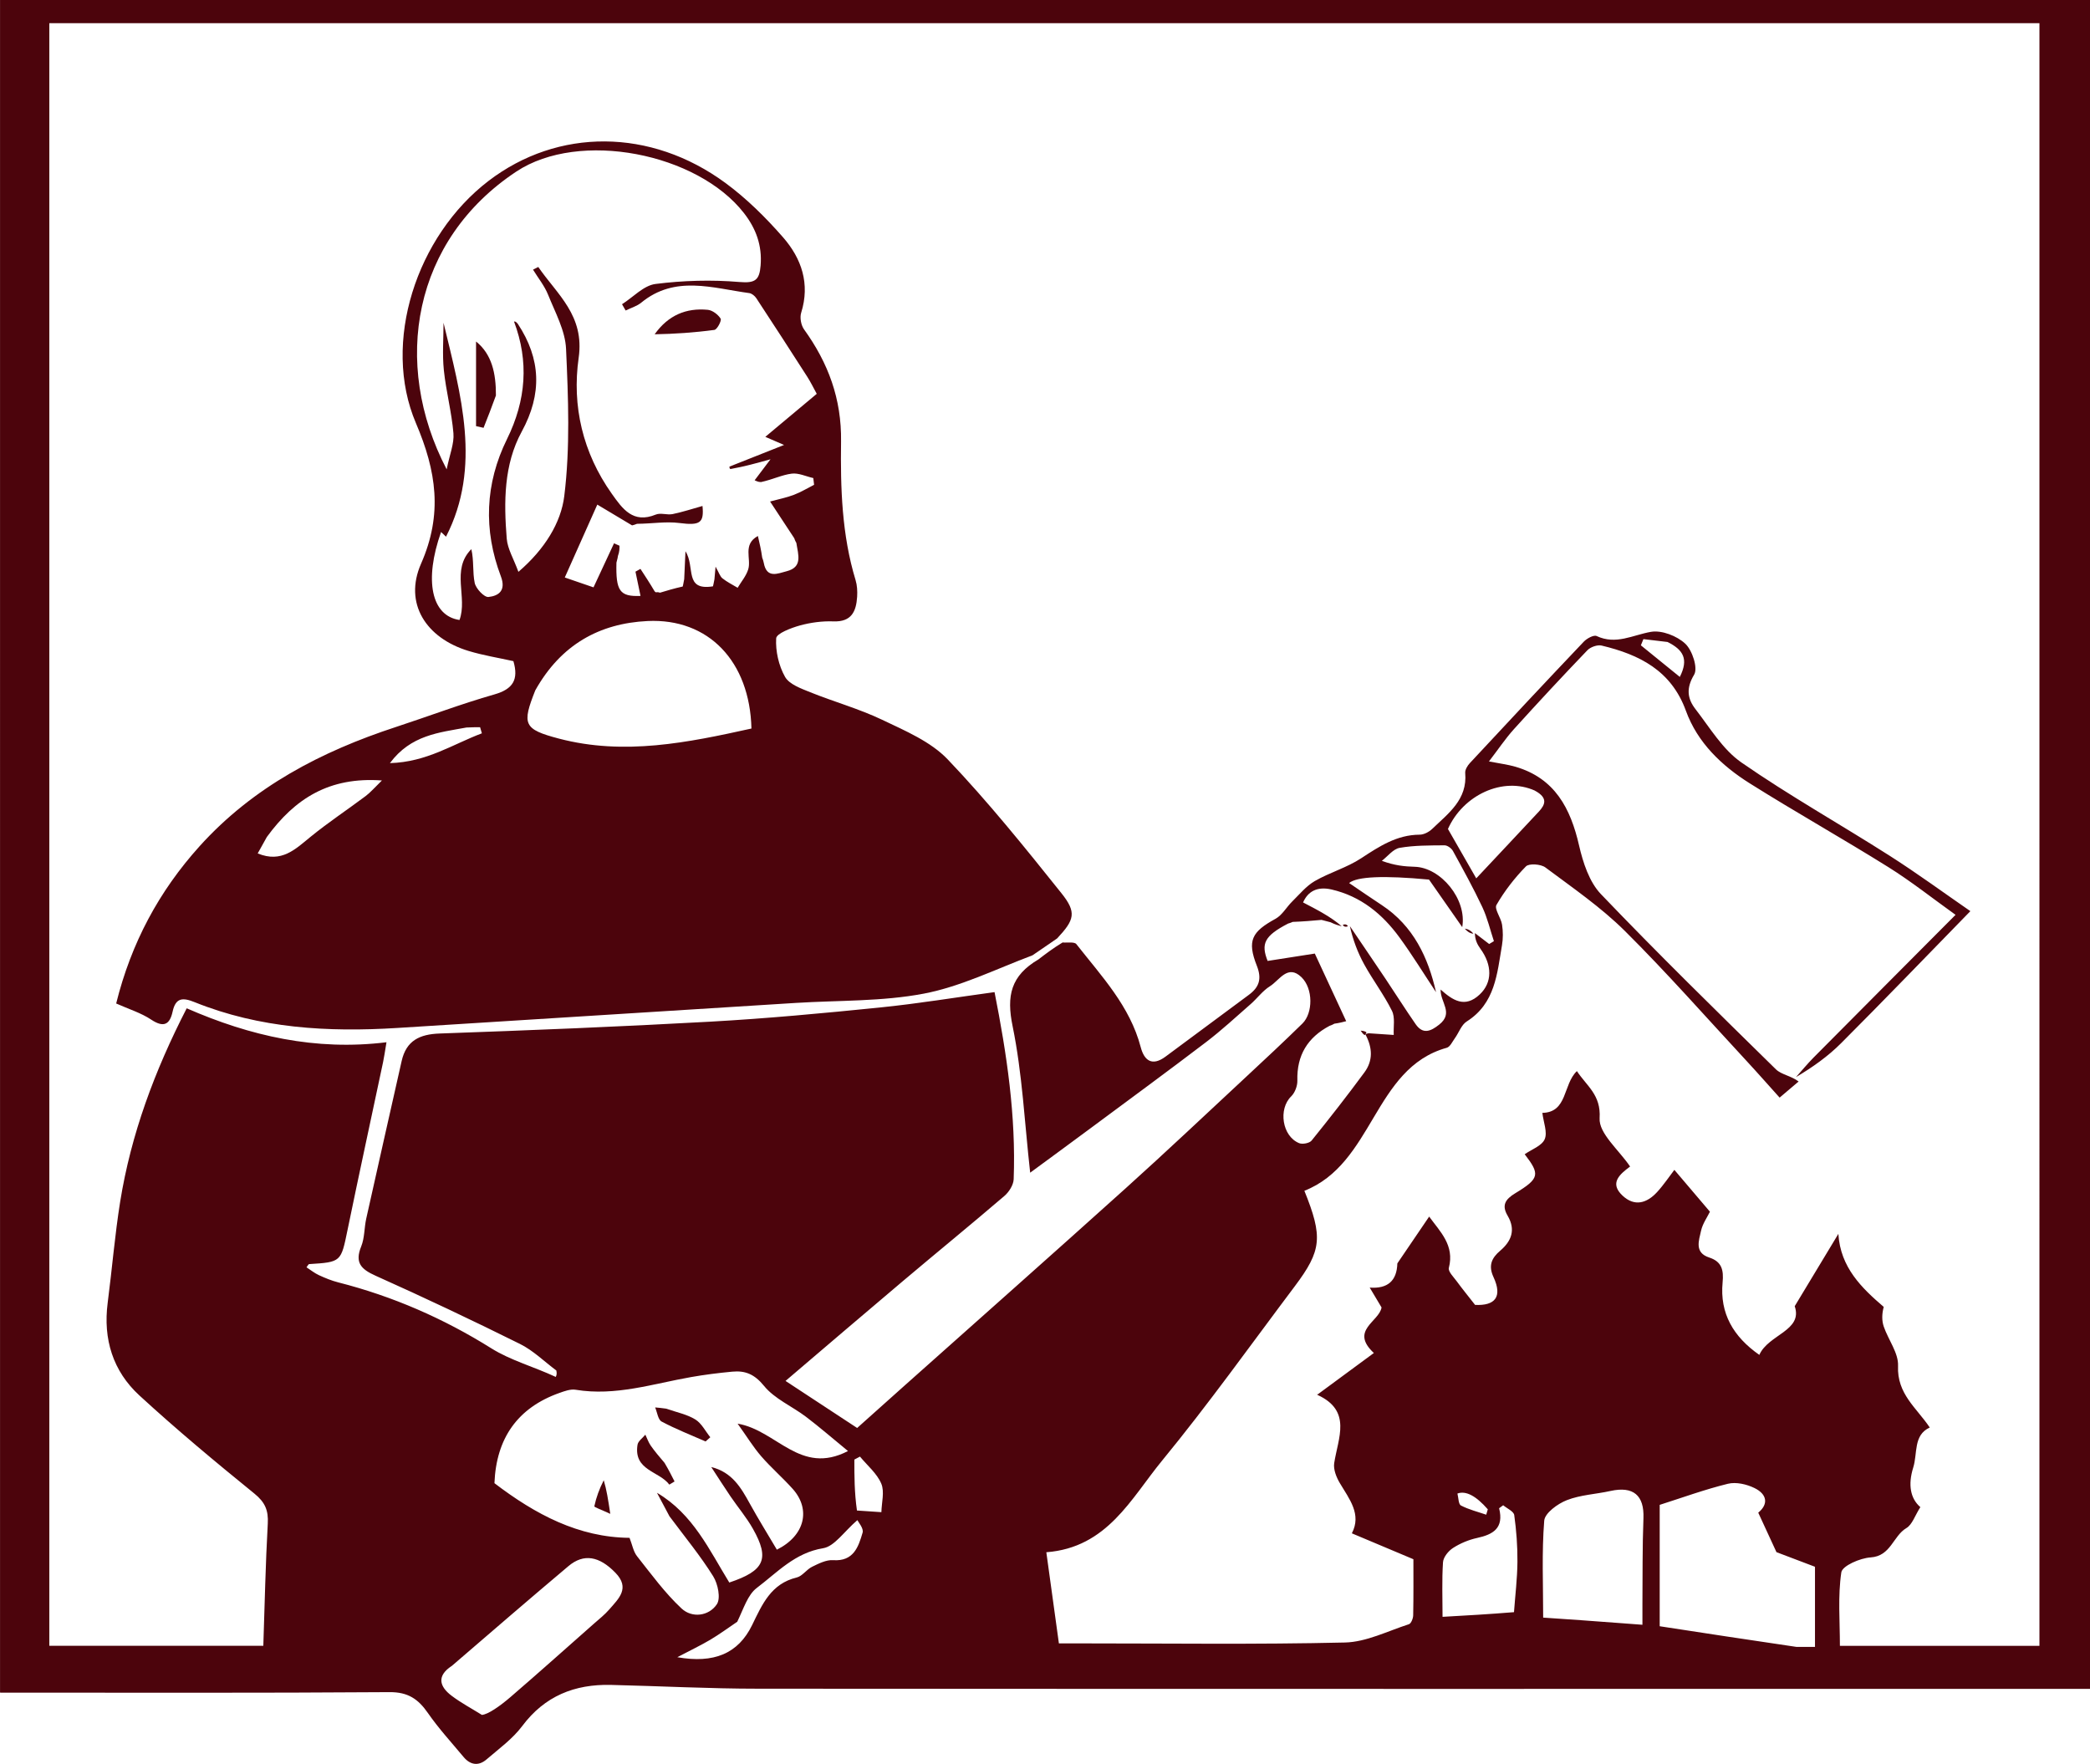 <?xml version="1.0" encoding="UTF-8"?>
<svg id="Layer_1" xmlns="http://www.w3.org/2000/svg" version="1.1" viewBox="0 0 595.28 502.38">
  <!-- Generator: Adobe Illustrator 29.7.1, SVG Export Plug-In . SVG Version: 2.1.1 Build 8)  -->
  <defs>
    <style>
      .st0 {
        fill: #4c040c;
      }
    </style>
  </defs>
  <path class="st0" d="M595.28,74.2v406.82c-1.96,0-3.68,0-5.4,0-124.62,0-249.23.04-373.85-.05-14.01,0-28.03-.75-42.04-1.08-10.31-.24-18.83,3.14-25.25,11.72-2.74,3.66-6.64,6.47-10.16,9.5-2.27,1.96-4.63,1.61-6.55-.7-3.44-4.13-7.1-8.11-10.15-12.51-2.76-3.99-5.68-5.99-10.94-5.95-36.85.27-73.7.14-110.93.14V-3.1h595.28v77.31M410.31,281.83c3.4,3.02,6.88,5.44,11.16,1.4,3.59-3.39,3.61-8.33.15-13.06-.88-1.21-1.53-2.59-1.53-4.41,1.35,1.04,2.71,2.07,4.06,3.11.45-.27.9-.54,1.35-.81-1.08-3.25-1.85-6.63-3.3-9.71-2.56-5.44-5.48-10.72-8.38-16-.42-.76-1.58-1.6-2.39-1.59-4.27.04-8.6-.01-12.77.72-1.85.32-3.4,2.41-5.08,3.7,3.68,1.35,6.51,1.61,9.35,1.69,7.43.2,14.95,9.26,13.55,17.19-3.01-4.31-6.02-8.63-9.46-13.54q-19.37-1.81-22.76.98c3.2,2.17,6.24,4.27,9.33,6.3,8.99,5.92,13.21,14.95,15.43,24.8-3.46-5.22-6.74-10.58-10.43-15.63-4.87-6.66-11.02-11.71-19.33-13.63-4.06-.93-6.72.51-8.11,3.69,4.14,2.15,7.91,4.1,11.02,6.8-.93-.25-1.86-.5-3.2-1.16-.53-.14-1.07-.28-2.57-.67-2.62.23-5.25.47-8.21.57-.25.07-.43.24-1.3.47-6.8,3.53-7.77,5.76-5.84,10.65,4.92-.77,9.48-1.48,13.44-2.1,3.21,6.92,6.07,13.09,8.94,19.26-.92.24-1.93.51-3.37.71-.28.12-.48.32-1.36.61-6.27,3.32-9.38,8.41-9.18,15.62.04,1.5-.7,3.45-1.77,4.49-3.69,3.58-2.59,11.33,2.28,13.31.96.39,2.94.01,3.55-.74,5.14-6.36,10.18-12.82,15.03-19.4,2.47-3.35,2.35-6.99.3-10.82,0,0,.36-.38,1.22-.32,2.28.15,4.56.31,6.84.46-.13-2.31.44-4.97-.51-6.88-2.28-4.59-5.44-8.74-7.92-13.25-1.86-3.39-3.22-7.05-4.06-10.86,3.38,5,6.79,9.98,10.15,15,2.87,4.29,5.63,8.67,8.57,12.91,2.08,3,4.28,2.07,6.72.13,4.2-3.34.3-6.27.4-10M295.86,273.19c2.01-1.54,4.03-3.08,6.79-4.76,1.34.13,3.35-.26,3.93.48,7.14,9.11,15.25,17.63,18.32,29.33,1,3.83,3.25,5.54,7.06,2.71,7.91-5.88,15.83-11.73,23.74-17.6,2.91-2.16,3.77-4.49,2.28-8.28-2.85-7.2-1.42-9.69,5.33-13.39,1.91-1.05,3.12-3.33,4.76-4.94,2.06-2.02,3.97-4.38,6.4-5.79,4.26-2.46,9.17-3.83,13.25-6.52,5.17-3.39,10.14-6.66,16.62-6.7,1.22,0,2.69-.78,3.6-1.66,4.58-4.41,10.05-8.32,9.39-15.91-.08-.91.64-2.09,1.33-2.83,10.76-11.57,21.55-23.11,32.43-34.56.88-.93,2.85-2,3.66-1.62,5.54,2.6,10.31-.3,15.49-1.19,3.07-.53,7.42,1.17,9.77,3.38,2.01,1.89,3.65,6.94,2.52,8.82-2.34,3.88-1.91,6.84.36,9.78,4.11,5.31,7.77,11.52,13.1,15.22,13.65,9.47,28.21,17.63,42.23,26.57,7.93,5.06,15.54,10.64,22.99,15.78-12.7,13.01-24.64,25.43-36.82,37.61-3.73,3.74-8.1,6.84-12.85,9.66,1.67-1.86,3.26-3.8,5.01-5.57,13.15-13.26,26.34-26.48,40.44-40.65-6.46-4.62-12.58-9.49-19.16-13.6-13.03-8.14-26.45-15.67-39.46-23.85-8-5.03-14.89-11.59-18.18-20.66-4.17-11.49-13.26-16.01-24-18.58-1.21-.29-3.18.41-4.07,1.34-7.08,7.38-14.06,14.88-20.92,22.47-2.45,2.72-4.5,5.8-7.11,9.19,3.12.61,5.38.88,7.54,1.51,11.22,3.28,15.69,11.8,18.13,22.43,1.12,4.87,2.9,10.37,6.21,13.84,16.25,16.99,33.07,33.44,49.85,49.91,1.55,1.52,4.3,1.83,6.47,3.47-1.49,1.26-2.97,2.52-5.41,4.59-3.21-3.56-6.27-7.05-9.42-10.45-11.49-12.39-22.66-25.1-34.64-37-6.83-6.78-14.91-12.32-22.66-18.11-1.29-.96-4.65-1.2-5.54-.29-3.21,3.28-6.1,7-8.39,10.97-.67,1.16,1.29,3.65,1.59,5.61.3,1.92.31,3.97-.02,5.89-1.39,8.1-1.93,16.57-10.03,21.69-1.53.96-2.24,3.19-3.39,4.78-.71.98-1.36,2.46-2.32,2.72-10.51,2.92-15.71,11.28-20.8,19.84-5.03,8.47-9.97,17.04-19.74,20.89,5.31,13.15,4.94,16.98-2.73,27.19-12.51,16.63-24.61,33.61-37.81,49.68-8.84,10.76-15.6,24.76-32.96,26.08,1.22,8.86,2.39,17.3,3.58,25.96,2.38,0,4.16,0,5.94,0,25.18,0,50.36.34,75.52-.25,6.12-.14,12.2-3.27,18.23-5.21.63-.2,1.21-1.66,1.22-2.54.11-5.53.06-11.06.06-15.97-6.21-2.62-11.74-4.94-17.53-7.38,2.84-5.43-.71-9.73-3.45-14.35-.97-1.64-1.85-3.86-1.58-5.63,1.11-7.2,5.1-14.9-4.71-19.42-.22-.1-.24-.65-.06-.12,5.31-3.91,10.39-7.66,16.07-11.84-6.94-6.45,1.52-8.91,2.19-12.97-1.14-1.92-2.1-3.53-3.37-5.66q7.66.57,7.87-6.89c3.84-5.65,6.41-9.43,9.06-13.33,3.1,4.28,7.28,8.15,5.61,14.6-.27,1.03,1.37,2.63,2.27,3.86,1.49,2.04,3.09,3.99,5.2,6.69,5.67.28,7.87-2.26,5.24-7.93-1.51-3.24-.55-5.42,1.92-7.51,3.22-2.74,4.46-5.96,2.11-9.96-1.72-2.92-.75-4.64,2.17-6.4,6.98-4.22,7.07-5.41,2.69-11.11,1.97-1.38,4.87-2.38,5.69-4.27.85-1.95-.33-4.78-.66-7.51,7.22-.14,5.84-8.11,9.84-11.9,2.8,4.27,6.89,6.75,6.47,13.41-.27,4.33,5.49,9.04,8.68,13.77-3.03,2.26-5.91,4.73-2.18,8.26,3.44,3.25,6.95,2.19,9.86-.97,1.92-2.09,3.51-4.5,4.93-6.34,3.24,3.81,6.65,7.83,10.13,11.92-.76,1.57-2.08,3.4-2.53,5.42-.61,2.8-1.96,6.24,2.34,7.63,3.6,1.17,4.13,3.61,3.8,7.08-.84,8.84,3.06,15.48,10.46,20.65,2.57-5.84,12.47-6.87,10.08-13.87,4.55-7.53,8.35-13.83,12.43-20.6.58,9.58,6.66,15.43,12.92,20.8-.54,2.04-.56,3.91,0,5.58,1.3,3.8,4.24,7.56,4.08,11.23-.35,7.97,5.29,11.95,9.03,17.54-4.73,2.2-3.42,7.28-4.71,11.42-1.52,4.87-.82,8.8,2.03,11.26-1.56,2.45-2.31,4.98-3.97,5.96-3.82,2.26-4.42,7.99-10.19,8.36-2.99.19-8.07,2.39-8.35,4.26-1.01,6.8-.4,13.84-.4,20.93h56.83V6.6H14.05v462.14h60.95c.4-11.87.63-23.35,1.27-34.8.21-3.76-.77-6.07-3.8-8.53-11.14-9.04-22.18-18.24-32.74-27.94-7.57-6.94-10.4-16.07-9.06-26.4,1.25-9.6,2.03-19.27,3.56-28.82,3.09-19.18,9.76-37.18,18.95-55.07,18.07,7.9,36.68,12.16,56.9,9.67-.49,2.92-.68,4.3-.97,5.66-3.37,15.91-6.83,31.81-10.11,47.74-1.89,9.18-1.76,9.21-10.96,9.79-.19.01-.36.43-.74.91,1.18.76,2.28,1.66,3.52,2.23,1.78.82,3.62,1.58,5.51,2.06,15.54,3.96,29.99,10.26,43.62,18.79,5.48,3.43,12,5.19,18.34,8.14.19-.41.39-.82.17-1.83-3.43-2.55-6.58-5.69-10.35-7.56-13.59-6.75-27.31-13.24-41.15-19.44-4.16-1.87-5.95-3.73-4.08-8.34.99-2.43.85-5.29,1.43-7.9,3.33-14.97,6.72-29.94,10.09-44.9,1.31-5.8,5.09-7.64,10.84-7.84,25.68-.91,51.36-1.94,77.01-3.37,16.12-.9,32.22-2.4,48.28-4.03,10.82-1.09,21.58-2.87,32.74-4.39,3.49,17.62,6.13,35.29,5.45,53.29-.06,1.65-1.34,3.66-2.67,4.79-9.54,8.17-19.28,16.12-28.89,24.23-10.9,9.19-21.72,18.47-33.42,28.43,7.62,5,13.97,9.17,20.4,13.4,4.77-4.27,9.05-8.1,13.33-11.92,21.02-18.74,42.11-37.4,63.04-56.25,11.61-10.45,22.97-21.19,34.41-31.83,5.39-5.01,10.78-10.04,16.04-15.19,3.03-2.97,3.1-9.95-.28-13.21-3.91-3.78-6.28.92-8.96,2.58-2.09,1.3-3.63,3.46-5.52,5.11-4.18,3.66-8.27,7.45-12.68,10.81-10.7,8.15-21.55,16.11-32.35,24.12-6.1,4.53-12.24,9.02-17.75,13.07-1.59-14.17-2.23-28.19-5.01-41.77-1.76-8.57-.57-14.34,7.44-19.02M190.65,431.8c-1.18-2.21-2.35-4.42-3.53-6.63,10.29,6.05,14.91,16.32,20.6,25.56,10.05-3.35,11.56-6.74,6.75-15.27-1.83-3.26-4.3-6.16-6.41-9.27-1.87-2.76-3.66-5.57-5.48-8.36,5.95,1.48,8.48,5.89,10.98,10.42,2.46,4.46,5.16,8.8,7.71,13.12,8.03-4,9.71-11.48,4.53-17.29-2.87-3.21-6.16-6.05-8.98-9.3-2.25-2.6-4.06-5.57-6.73-9.3,11.18,1.88,17.79,14.86,31.44,7.8-4.46-3.66-8.12-6.84-11.97-9.76-3.96-3-8.93-5.09-11.95-8.8-2.71-3.33-5.34-4.4-9.05-4.05-3.92.37-7.84.86-11.71,1.54-10.89,1.91-21.56,5.49-32.89,3.61-1.46-.24-3.16.39-4.65.92-11.93,4.24-17.97,12.95-18.48,25.69,11.69,8.92,23.99,15.44,38.48,15.57.78,1.98,1.08,3.9,2.14,5.24,4.05,5.12,7.94,10.47,12.68,14.89,2.96,2.76,7.73,2.21,10.04-1.2,1.16-1.71.31-5.82-1.03-7.97-3.59-5.76-7.94-11.05-12.48-17.13M511.65,469.06h5.3v-22.82c-3.78-1.43-7.9-2.99-10.97-4.16-1.92-4.16-3.51-7.61-5.19-11.25,3-2.46,2.49-5.27-1.07-7.01-2.22-1.09-5.24-1.79-7.56-1.22-6.54,1.6-12.91,3.93-19.44,6.01v34.57c12.62,1.94,25.28,3.88,38.92,5.88M461.27,462.27c1.94.14,3.87.29,6.53.49,0-2.16-.01-3.9,0-5.64.07-8.24-.03-16.49.29-24.72.25-6.48-2.86-9.19-9.38-7.75-4.15.92-8.55,1.1-12.44,2.62-2.61,1.02-6.26,3.67-6.44,5.84-.72,9.02-.3,18.12-.3,27.61,7.59.52,14.18.96,21.74,1.55M128.62,474.51c-4.23,2.81-3.52,5.8,0,8.46,2.71,2.05,5.74,3.65,8.63,5.46,1.71-.11,5.08-2.44,8.17-5.1,8-6.89,15.87-13.93,23.79-20.92,1.48-1.3,3.05-2.54,4.33-4.02,2.67-3.08,6.02-6.06,1.73-10.46-4.58-4.71-8.99-5.56-13.39-1.85-10.96,9.23-21.81,18.6-33.24,28.44M431.22,459.16c.35-4.78.94-9.56.98-14.34.04-4.44-.3-8.91-.91-13.3-.15-1.06-2.05-1.88-3.15-2.8-.39.28-.78.57-1.16.85,1.43,5.7-1.73,7.48-6.28,8.47-2.39.52-4.8,1.53-6.85,2.85-1.32.85-2.75,2.62-2.85,4.06-.34,5.11-.13,10.26-.13,15.55,6.94-.39,13.17-.74,20.36-1.33M437.19,225.19c-9.16-4.12-20.51,1.3-24.78,10.92,2.85,4.97,5.3,9.25,8.06,14.06,6.38-6.8,12.13-12.9,17.84-19.03,1.8-1.94,2.65-3.9-1.13-5.94M209.96,461.92c-2.53,1.71-5,3.53-7.62,5.09-2.7,1.6-5.54,2.95-9.43,4.99,10.45,1.85,17.35-1.03,21.31-9.15,2.89-5.94,5.39-11.8,12.72-13.56,1.6-.39,2.78-2.28,4.37-3.05,1.87-.91,4.02-2.01,5.96-1.88,5.85.41,7.23-3.78,8.42-7.85.35-1.21-1.24-2.99-1.49-3.55-3.83,3.28-6.5,7.47-9.76,8-8.06,1.31-13.07,6.92-18.88,11.3-2.59,1.95-3.73,5.83-5.59,9.67M244.07,430.22c2.32.16,4.65.31,6.97.47.06-2.74.94-5.82-.03-8.12-1.23-2.91-3.98-5.17-6.07-7.71-.53.28-1.07.57-1.6.85,0,4.66,0,9.32.74,14.51M474.96,182.85c-2.29-.27-4.59-.55-6.88-.82l-.72,1.77c3.54,2.87,7.08,5.75,11.09,9,2.58-5.11.97-7.72-3.49-9.95M415.11,425.39c.31,1.18.27,3.02,1,3.4,2.24,1.17,4.78,1.79,7.2,2.62.15-.51.3-1.02.45-1.53q-5.06-5.79-8.64-4.5Z"/>
  <path class="st0" d="M301.12,267.26c-2.42,1.71-4.61,3.13-7.03,4.82-10.45,3.94-20.42,8.91-30.95,10.92-11.9,2.27-24.31,1.89-36.5,2.65-37.83,2.38-75.66,4.77-113.5,7.13-19.7,1.23-39.14.14-57.71-7.35-3.38-1.36-5.39-1.32-6.27,2.71-.8,3.68-2.54,4.63-6.09,2.27-2.91-1.94-6.41-3-9.98-4.6,4.27-17.21,12.19-31.98,23.79-44.83,15.25-16.89,34.63-26.96,55.91-33.93,9.35-3.06,18.57-6.57,28.03-9.27,5.29-1.51,6.95-4.2,5.41-9.48-4.19-.93-8.59-1.63-12.81-2.91-12.1-3.68-18.46-13.55-13.49-24.85,6.22-14.15,4.36-26.36-1.47-40.04-9.76-22.91.13-53.25,20.68-68.97,19.75-15.11,46.19-15.09,67.51.6,6.01,4.43,11.46,9.83,16.38,15.46,5.26,6.02,7.75,13.22,5.16,21.49-.43,1.38-.04,3.53.81,4.72,6.9,9.57,10.72,19.8,10.55,31.95-.18,13.22.21,26.57,4.13,39.45.46,1.51.55,3.2.45,4.78-.27,4.14-1.58,7.19-6.74,7-3.19-.12-6.51.32-9.59,1.17-2.51.7-6.65,2.28-6.73,3.66-.21,3.64.72,7.77,2.52,10.96,1.21,2.14,4.55,3.32,7.16,4.38,6.8,2.74,13.94,4.72,20.54,7.87,6.56,3.13,13.79,6.19,18.64,11.27,11.49,12.05,21.98,25.09,32.39,38.11,4.4,5.5,3.71,7.59-1.21,12.86M226.83,154.64c-.12-.27-.32-.47-.61-1.35-2.13-3.23-4.26-6.47-6.88-10.45,2.54-.69,4.73-1.12,6.79-1.91,1.99-.76,3.83-1.88,5.74-2.85-.07-.64-.15-1.28-.22-1.92-2.06-.46-4.19-1.51-6.16-1.26-2.76.35-5.39,1.67-8.69,2.39-.42,0-.85,0-1.86-.5,1.24-1.64,2.47-3.28,4.52-5.98-4.21,1.17-7.36,2.04-11.21,2.74-.24.05-.47.09-.49-.65,4.85-1.92,9.69-3.85,15.56-6.17-1.67-.72-3.15-1.36-5.34-2.31,5.8-4.85,10.15-8.49,14.65-12.25-.94-1.71-1.71-3.31-2.66-4.8-4.81-7.5-9.65-14.99-14.55-22.43-.43-.66-1.28-1.36-2.01-1.46-10.44-1.41-21.11-5.2-30.77,2.72-1.25,1.03-2.95,1.5-4.44,2.24-.34-.6-.69-1.19-1.03-1.79,3.17-2.01,6.16-5.34,9.53-5.77,7.89-1,16.01-1.23,23.93-.56,4.49.38,5.68-.56,6.01-4.69.47-5.73-1.32-10.55-4.75-14.95-13.28-17.06-46.84-23.73-64.82-11.82-29.36,19.45-35.67,54.46-19.85,84.82.86-4.26,2.18-7.34,1.93-10.28-.5-6.03-2.11-11.95-2.73-17.98-.46-4.45-.09-8.99-.09-13.49,4.93,20.53,10.92,41.02.71,60.93.02.02-.64-.61-1.41-1.34-4.89,13.8-2.76,23.89,5.25,25.06,2.38-6.47-2.5-14.27,3.37-20.17.77,3.28.32,6.56.96,9.62.34,1.62,2.71,4.13,3.92,4,2.9-.31,5.07-1.82,3.53-5.89-5-13.19-4.5-26.4,1.74-39.06,5.49-11.12,6.27-22.18,2.01-33.5.25-.03.5-.06,1.07.64,6.61,10.01,6.97,19.98,1.13,30.7-5.14,9.42-5.11,20.04-4.28,30.46.23,2.94,1.97,5.75,3.33,9.49,7.51-6.43,12.13-14.02,13.06-21.56,1.71-13.81,1.14-27.98.51-41.95-.23-5.21-3.09-10.36-5.11-15.4-1.02-2.55-2.84-4.78-4.3-7.16.5-.25,1-.51,1.5-.76,5.38,7.84,13.23,13.8,11.5,25.88-1.95,13.7,1.17,27.06,9.44,38.71,3.05,4.3,6.05,8.59,12.53,5.93,1.38-.57,3.25.18,4.8-.14,2.93-.61,5.79-1.55,8.5-2.31.47,4.82-.67,5.62-6.6,4.85-3.81-.49-7.77.2-12.05.23-.28.07-.48.24-1.41.45-3.29-1.97-6.59-3.94-9.9-5.92-3.07,6.88-6.06,13.59-9.26,20.76,3.18,1.1,5.91,2.03,8.18,2.81,2.18-4.67,4.01-8.61,5.84-12.54.52.23,1.04.45,1.56.68,0,.86,0,1.72-.44,2.9-.05.34-.09.69-.43,1.92-.2,8.05.92,9.73,6.86,9.48-.49-2.36-.96-4.64-1.44-6.91.47-.26.95-.53,1.42-.79,1.31,2,2.62,4,4.06,6.43l.37.26s.41-.18,1.14.09c1.95-.59,3.9-1.18,6.47-1.76.09-.38.18-.76.42-2.09.1-2.2.2-4.39.36-7.95,2.85,4.45-.47,11.31,7.83,9.99.09-.36.18-.72.42-1.99.08-.85.15-1.7.32-3.62.98,1.73,1.27,2.78,1.96,3.33,1.32,1.05,2.87,1.81,4.33,2.69,1.03-1.74,2.43-3.36,3.01-5.24.95-3.03-1.67-7.09,2.76-9.51.5,2.17.93,4,1.23,6.19.07.27.23.45.45,1.5.84,4.5,3.95,3.01,6.54,2.34,4.54-1.18,3.3-4.57,2.73-8.08M152.47,196.6c-3.85,9.7-3.4,11.1,6.74,13.77,18.58,4.88,36.75,1.13,54.82-2.87-.46-19.12-12.22-31.46-29.6-30.62-13.67.66-24.65,6.7-31.96,19.73M75.98,238.43c-.83,1.49-1.66,2.99-2.58,4.64,6.81,2.81,10.74-1.22,15.09-4.76,5.03-4.1,10.47-7.69,15.67-11.59,1.37-1.03,2.51-2.38,4.62-4.43-14.98-1.08-24.75,5.1-32.8,16.13M132.79,207.22c-7.72,1.43-15.79,2.11-21.73,10.13,10.51-.29,17.97-5.41,26.19-8.49l-.51-1.74c-1.04,0-2.08,0-3.95.09Z"/>
  <path class="st0" d="M189.75,401.21c3.06,1.06,5.95,1.63,8.3,3.08,1.78,1.1,2.86,3.33,4.26,5.06-.45.4-.9.8-1.35,1.2-4.2-1.85-8.49-3.52-12.52-5.67-1.03-.55-1.25-2.64-1.84-4.02.92.08,1.84.16,3.15.35Z"/>
  <path class="st0" d="M189.26,416.62c1.16,1.94,2.01,3.63,2.87,5.32-.5.3-.99.6-1.49.9-2.93-3.89-10.23-4-9.06-11.35.17-1.05,1.46-1.92,2.23-2.87.5,1.04.88,2.17,1.53,3.11,1.12,1.61,2.4,3.11,3.92,4.9Z"/>
  <path class="st0" d="M171.96,421.6c.83,2.76,1.24,5.45,1.86,9.57-2.49-1.17-4.6-1.89-4.54-2.16.54-2.54,1.45-5,2.68-7.41Z"/>
  <path class="st0" d="M388.71,294.82c-.51-.3-.83-.79-1.16-1.28.49.04.99.09,1.59.42.11.29-.24.67-.43.86Z"/>
  <path class="st0" d="M382.45,263.42c.67-.28,1.14-.13,1.49.39-.64.26-1.17.15-1.49-.39Z"/>
  <path class="st0" d="M417.19,264.49c.88.1,1.78.56,2.46,1.44-.97-.08-1.7-.58-2.46-1.44Z"/>
  <path class="st0" d="M141.25,112.64c-1.2,3.35-2.36,6.28-3.52,9.21-.71-.16-1.43-.32-2.14-.48v-24.1c4.48,3.59,5.69,9.01,5.66,15.37Z"/>
  <path class="st0" d="M186.46,95.21c3.88-5.45,9-7.56,15.13-6.97,1.34.13,2.93,1.34,3.66,2.51.34.55-.99,3.1-1.77,3.21-5.69.77-11.43,1.15-17.02,1.25Z"/>
</svg>